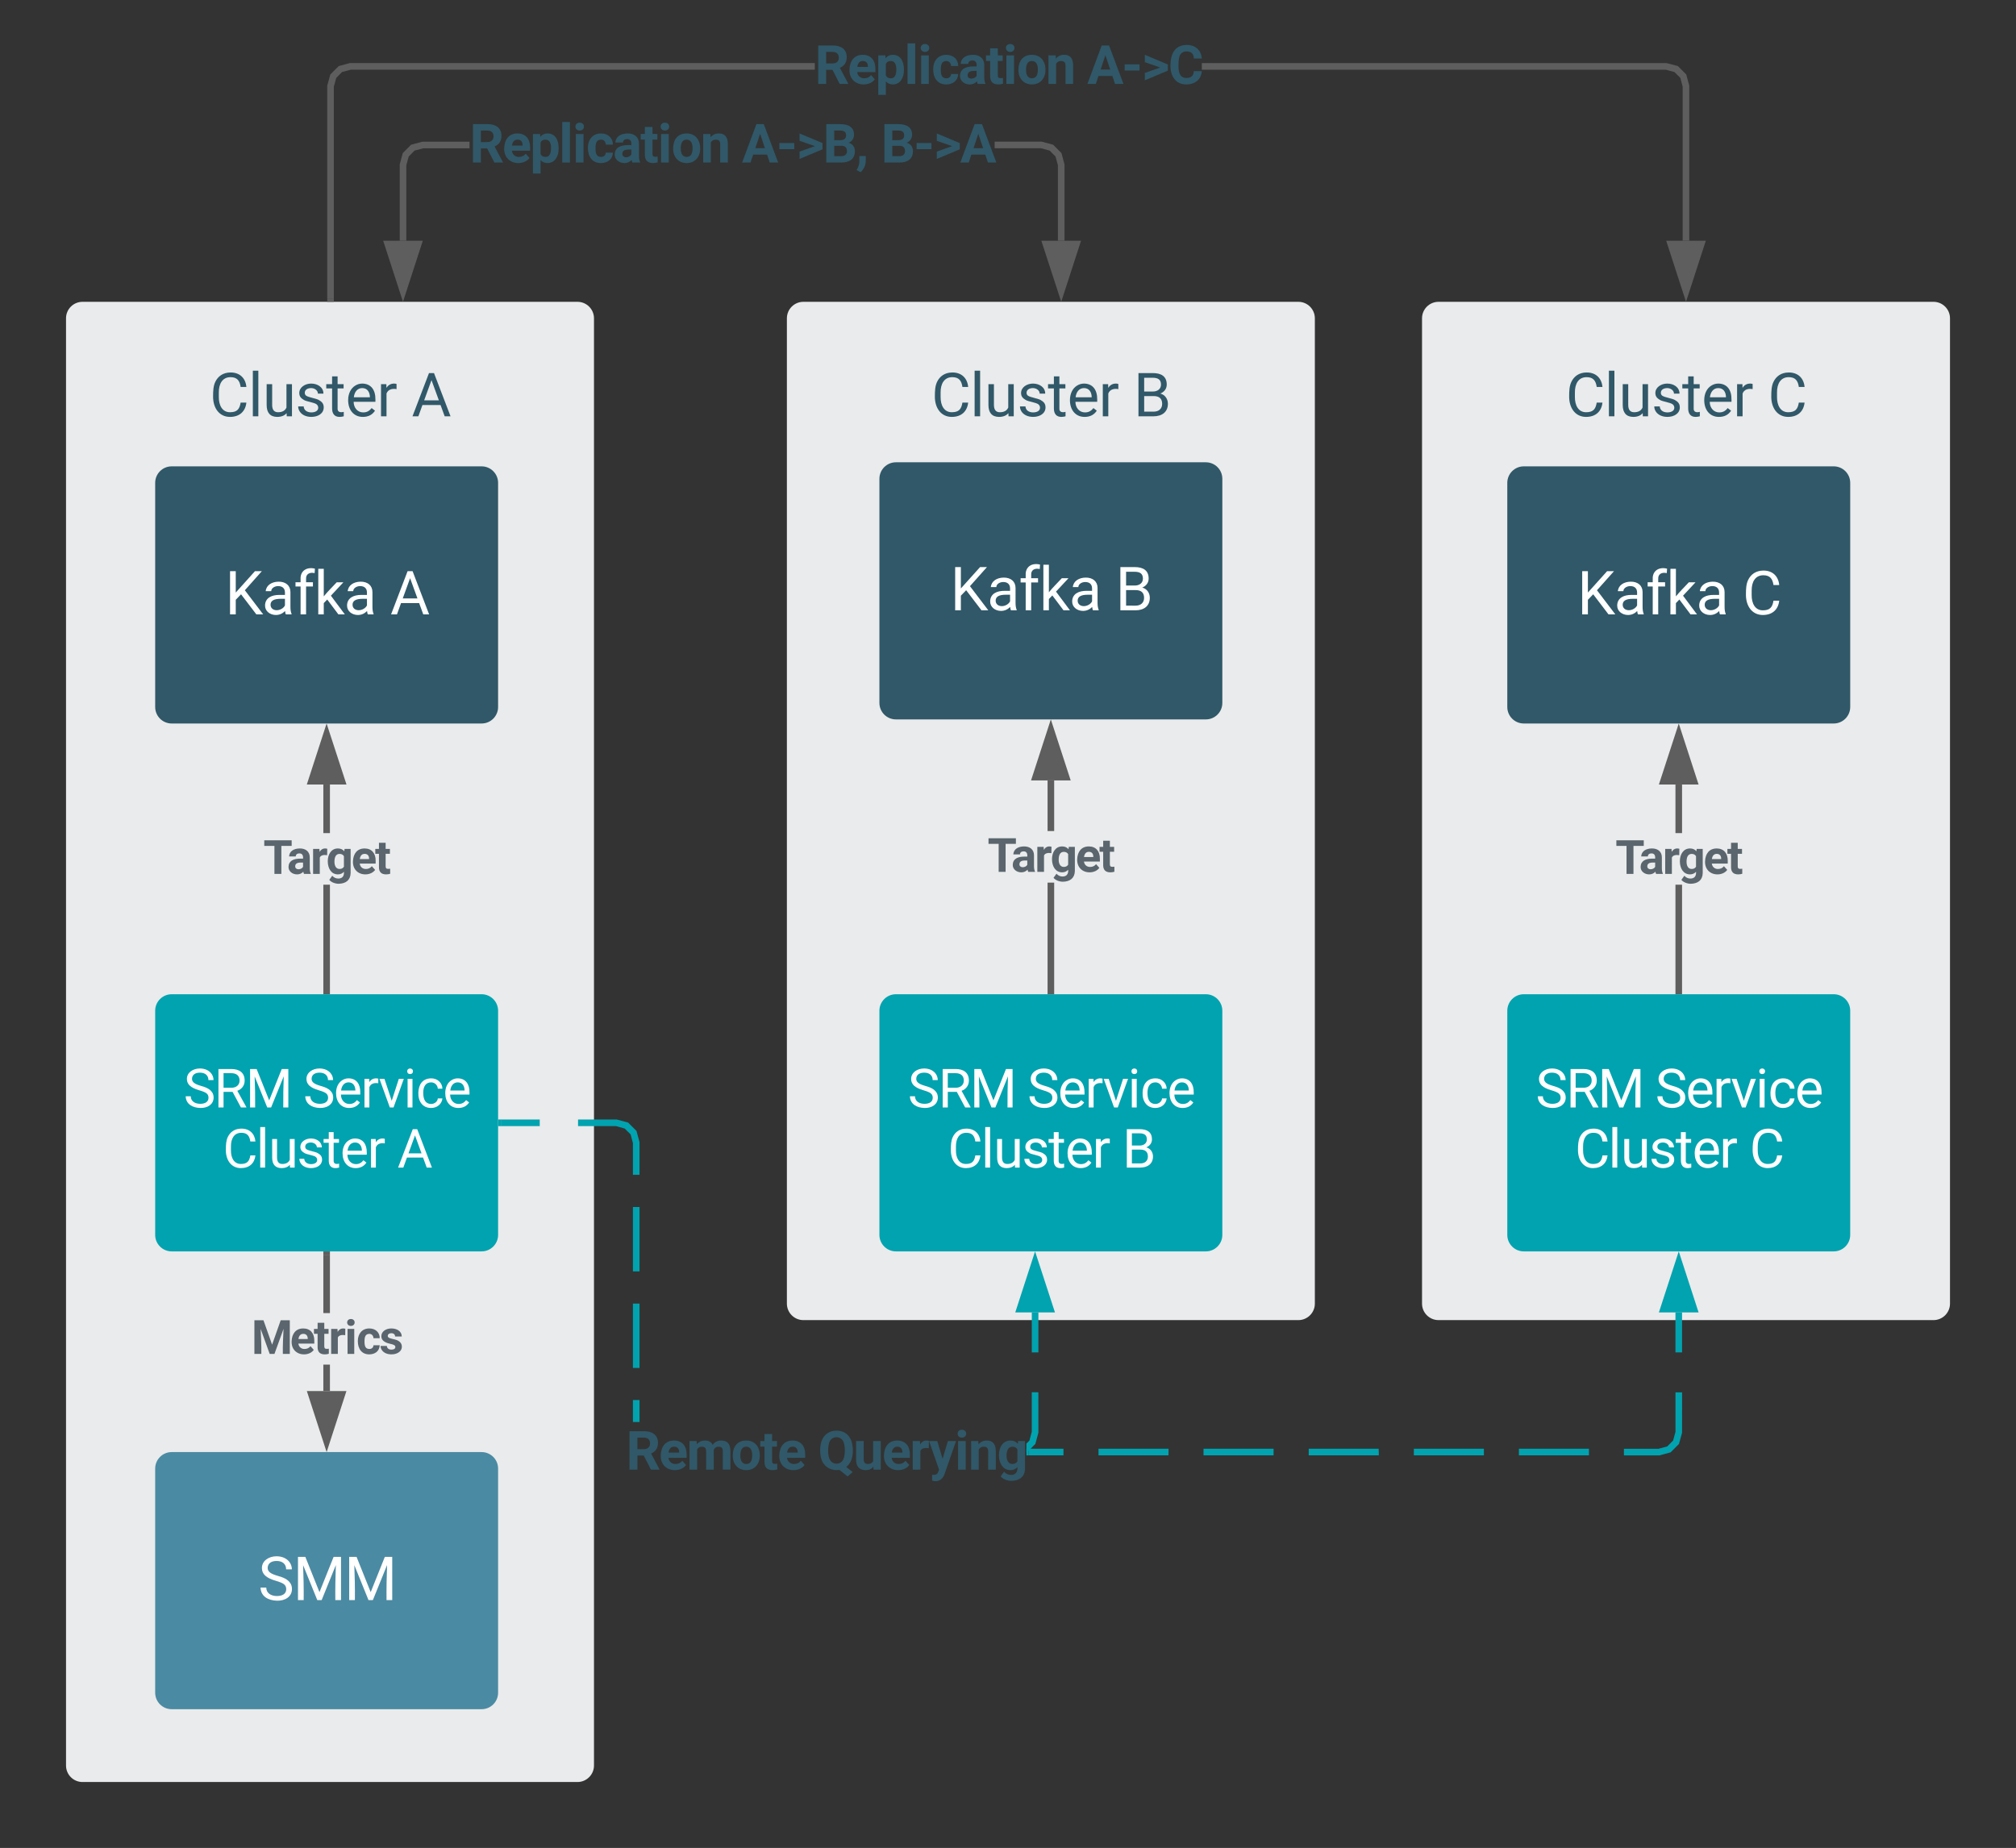 <svg xmlns="http://www.w3.org/2000/svg" viewBox="0 0 610.95 560.11" height="560.11" width="610.95"><rect x="0" y="0" width="610.95" height="560.11" fill="#333333" stroke="none"/><defs xmlns:xlink="http://www.w3.org/1999/xlink"><path id="a" d="m688-137c238 0 323-102 359-325h193c-32 297-228 482-552 482-361 0-569-299-569-680 0-197 8-360 73-497 88-186 257-317 513-319 316-2 509 195 535 488h-193c-31-212-118-330-342-330-272 0-397 224-393 523v141c-3 282 115 517 376 517" fill="#305868"/><g id="b"><use transform="scale(.009)" xlink:href="#a"/><path d="m341 0h-185v-1536h185z" fill="#305868" transform="matrix(.009 0 0 .009 11.716 0)"/><path d="m491 20c-241-1-355-148-355-398v-704h185v699c0 164 67 246 200 246 141 0 235-53 282-158v-787h185v1082h-176l-4-107c-72 85-178 127-317 127" fill="#305868" transform="matrix(.009 0 0 .009 16.084 0)"/><path d="m538-131c121 0 232-49 232-156 0-50-20-88-56-117-73-60-334-92-420-143-92-55-162-110-162-238 0-190 192-317 400-317 223 0 414 129 413 338h-186c0-108-110-186-227-186-119 0-215 53-215 159 0 45 18 78 53 101 76 52 331 90 416 139 98 57 169 115 169 251 0 208-195 320-417 320-176 0-314-68-386-174-38-55-57-115-57-179h185c6 129 116 202 258 202" fill="#305868" transform="matrix(.009 0 0 .009 26.007 0)"/><path d="m456 20c-171 0-251-112-250-288v-671h-197v-143h197v-262h185v262h202v143h-202v671c-9 125 92 149 207 118v150c-49 13-96 20-142 20" fill="#305868" transform="matrix(.009 0 0 .009 35.288 0)"/><path d="m599-131c141 0 220-65 285-146l113 88c-91 139-227 209-408 209-308 1-496-234-496-565 0-223 93-397 233-485 74-48 154-72 240-72 300 2 449 218 445 537v77h-733c0 197 129 357 321 357zm227-509c-3-180-88-310-260-310-170 0-264 140-282 310z" fill="#305868" transform="matrix(.009 0 0 .009 41.168 0)"/><path d="m663-916c-163-27-288 18-338 148v768h-185v-1082h180l3 125c61-97 147-145 258-145 36 0 63 5 82 14z" fill="#305868" transform="matrix(.009 0 0 .009 50.704 0)"/></g><use id="c" transform="scale(.009)" xlink:href="#a"/><path id="d" d="m1160-420c-1 275-197 420-486 420h-505v-1456h476c294-1 476 112 476 388 0 153-99 253-216 302 146 38 255 167 255 346zm-482 263c171 2 289-95 289-261 0-175-95-263-286-263h-320v524zm250-912c-2-172-104-229-283-229h-284v463h290c157 3 278-84 277-234" fill="#305868"/><use id="e" transform="scale(.009)" xlink:href="#d"/><path id="f" d="m973-380h-610l-137 380h-198l556-1456h168l557 1456h-197zm-552-158h495l-248-681" fill="#305868"/><use id="g" transform="scale(.009)" xlink:href="#f"/><path id="h" d="m561-1102c238-4 403 126 403 351v498c0 99 13 178 38 237v16h-194c-11-21-19-59-26-114-86 89-189 134-308 134-199 0-368-130-365-320 4-251 214-359 490-356h180v-85c-1-135-86-212-229-212-115 0-232 67-233 171h-186c20-205 206-316 430-320zm-267 776c0 117 90 185 207 185 122 0 239-75 278-162v-222h-145c-227 0-340 66-340 199" fill="#fff"/><g id="i"><path d="m539-677-178 185v492h-192v-1456h192v720l647-720h232l-573 643 618 813h-230" fill="#fff" transform="scale(.009)"/><use transform="matrix(.009 0 0 .009 11.146 0)" xlink:href="#h"/><path d="m704-1390c-164-38-297 28-288 194v114h231v143h-231v939h-185v-939h-171v-143h171v-111c-12-274 208-416 483-347" fill="#fff" transform="matrix(.009 0 0 .009 20.816 0)"/><path d="m442-501-116 121v380h-185v-1536h185v929c135-169 291-317 436-475h225l-421 452 470 630h-217" fill="#fff" transform="matrix(.009 0 0 .009 26.988 0)"/><use transform="matrix(.009 0 0 .009 35.998 0)" xlink:href="#h"/></g><path id="j" d="m973-380h-610l-137 380h-198l556-1456h168l557 1456h-197zm-552-158h495l-248-681" fill="#fff"/><use id="k" transform="scale(.009)" xlink:href="#j"/><path id="l" d="m631-137c179 0 314-70 314-231 0-71-25-127-75-166s-141-77-272-115c-165-47-285-106-360-175s-112-154-112-255c0-245 231-397 495-397 206 0 369 89 449 218 43 68 65 142 65 223h-193c0-184-129-283-321-283-172 0-299 76-301 236 0 59 26 109 76 150s135 78 256 113c205 59 345 116 436 256 35 53 50 119 50 193-2 256-231 398-507 390-298-8-541-149-551-442h193c0 187 160 285 358 285" fill="#fff"/><path id="m" d="m417-1456 476 1188 476-1188h249v1456h-192c-4-403 4-794 18-1179l-478 1179h-147l-477-1176c15 384 23 773 19 1176h-192v-1456z" fill="#fff"/><path id="n" d="m1160-420c-1 275-197 420-486 420h-505v-1456h476c294-1 476 112 476 388 0 153-99 253-216 302 146 38 255 167 255 346zm-482 263c171 2 289-95 289-261 0-175-95-263-286-263h-320v524zm250-912c-2-172-104-229-283-229h-284v463h290c157 3 278-84 277-234" fill="#fff"/><use id="o" transform="scale(.009)" xlink:href="#n"/><path id="p" d="m688-137c238 0 323-102 359-325h193c-32 297-228 482-552 482-361 0-569-299-569-680 0-197 8-360 73-497 88-186 257-317 513-319 316-2 509 195 535 488h-193c-31-212-118-330-342-330-272 0-397 224-393 523v141c-3 282 115 517 376 517" fill="#fff"/><use id="q" transform="scale(.009)" xlink:href="#p"/><path id="r" d="m719-811c-143-24-279 1-319 103v708h-289v-1082h273l8 129c74-124 180-175 331-136" fill="#5a656d"/><path id="s" d="m1031-175c-79 115-234 195-422 195-322 0-549-226-537-563 12-330 180-559 505-559 309 0 482 214 477 537v118h-689c15 134 115 234 263 234 111 0 198-40 261-121zm-261-469c5-139-62-226-194-224-130 1-191 97-208 224z" fill="#5a656d"/><path id="t" d="m457-330c2 83 25 111 111 112 32 0 60-2 85-7v219c-57 17-115 26-175 26-203 0-310-102-310-307v-583h-158v-212h158v-266h289v266h185v212h-185z" fill="#5a656d"/><g id="u"><path d="m1226-1213h-446v1213h-300v-1213h-440v-243h1186z" fill="#5a656d" transform="scale(.007)"/><path d="m552-1102c254-4 435 134 435 383v469c1 103 15 180 43 233v17h-292c-13-26-23-58-29-97-70 78-161 117-273 117-198 0-372-133-368-324 5-258 212-357 496-357h133c11-137-29-227-160-227-90 0-156 45-156 131h-289c15-231 213-342 460-345zm-195 777c0 76 61 124 142 124 88 0 168-45 198-105v-186h-108c-152 2-232 51-232 167" fill="#5a656d" transform="matrix(.007 0 0 .007 7.155 0)"/><use transform="matrix(.007 0 0 .007 14.303 0)" xlink:href="#r"/><path d="m505 20c-284-2-436-259-436-569 0-302 153-553 438-553 119 0 211 41 277 122l12-102h262v1046c-8 305-208 458-520 462-160 1-335-76-403-170l128-176c72 81 159 121 262 121 172 1 260-107 243-294-67 75-154 113-263 113zm76-887c-165 0-223 147-223 339 0 172 66 314 221 314 88 0 151-33 189-99v-455c-39-66-101-99-187-99" fill="#5a656d" transform="matrix(.007 0 0 .007 19.043 0)"/><use transform="matrix(.007 0 0 .007 26.654 0)" xlink:href="#s"/><use transform="matrix(.007 0 0 .007 33.861 0)" xlink:href="#t"/></g><g id="v"><use transform="scale(.008)" xlink:href="#l"/><path d="m1161-1018c0 201-122 330-278 388l342 618v12h-206l-316-589h-342v589h-193v-1456h482c310-2 511 139 511 438zm-193 0c0-187-120-280-313-280h-294v552h295c179 3 313-101 312-272" fill="#fff" transform="matrix(.008 0 0 .008 9.229 0)"/><use transform="matrix(.008 0 0 .008 18.806 0)" xlink:href="#m"/></g><path id="w" d="m599-131c141 0 220-65 285-146l113 88c-91 139-227 209-408 209-308 1-496-234-496-565 0-223 93-397 233-485 74-48 154-72 240-72 300 2 449 218 445 537v77h-733c0 197 129 357 321 357zm227-509c-3-180-88-310-260-310-170 0-264 140-282 310z" fill="#fff"/><path id="x" d="m663-916c-163-27-288 18-338 148v768h-185v-1082h180l3 125c61-97 147-145 258-145 36 0 63 5 82 14z" fill="#fff"/><g id="y"><use transform="scale(.008)" xlink:href="#l"/><use transform="matrix(.008 0 0 .008 9.229 0)" xlink:href="#w"/><use transform="matrix(.008 0 0 .008 17.47 0)" xlink:href="#x"/><path d="m497-251 268-831h189l-388 1082h-141l-392-1082h189" fill="#fff" transform="matrix(.008 0 0 .008 22.87 0)"/><path d="m341 0h-185v-1082h185zm-91-1264c-68 0-108-42-109-105 0-62 41-107 109-107s110 44 110 107-42 105-110 105" fill="#fff" transform="matrix(.008 0 0 .008 30.405 0)"/><path d="m277-555c0 244 77 420 297 424 127 2 249-93 255-210h175c-24 214-199 361-430 361-316 0-493-242-482-582 11-319 164-533 481-540 237-5 426 165 431 392h-175c-7-133-115-242-256-240-209 4-296 166-296 395" fill="#fff" transform="matrix(.008 0 0 .008 34.18 0)"/><use transform="matrix(.008 0 0 .008 42.322 0)" xlink:href="#w"/></g><g id="z"><use transform="scale(.008)" xlink:href="#p"/><path d="m341 0h-185v-1536h185z" fill="#fff" transform="matrix(.008 0 0 .008 10.125 0)"/><path d="m491 20c-241-1-355-148-355-398v-704h185v699c0 164 67 246 200 246 141 0 235-53 282-158v-787h185v1082h-176l-4-107c-72 85-178 127-317 127" fill="#fff" transform="matrix(.008 0 0 .008 13.9 0)"/><path d="m538-131c121 0 232-49 232-156 0-50-20-88-56-117-73-60-334-92-420-143-92-55-162-110-162-238 0-190 192-317 400-317 223 0 414 129 413 338h-186c0-108-110-186-227-186-119 0-215 53-215 159 0 45 18 78 53 101 76 52 331 90 416 139 98 57 169 115 169 251 0 208-195 320-417 320-176 0-314-68-386-174-38-55-57-115-57-179h185c6 129 116 202 258 202" fill="#fff" transform="matrix(.008 0 0 .008 22.475 0)"/><path d="m456 20c-171 0-251-112-250-288v-671h-197v-143h197v-262h185v262h202v143h-202v671c-9 125 92 149 207 118v150c-49 13-96 20-142 20" fill="#fff" transform="matrix(.008 0 0 .008 30.496 0)"/><use transform="matrix(.008 0 0 .008 35.577 0)" xlink:href="#w"/><use transform="matrix(.008 0 0 .008 43.818 0)" xlink:href="#x"/></g><use id="A" transform="scale(.008)" xlink:href="#j"/><use id="B" transform="scale(.008)" xlink:href="#n"/><use id="C" transform="scale(.008)" xlink:href="#p"/><path id="D" d="m1209-1016c0 219-100 334-260 407l315 595v14h-322l-273-533h-239v533h-300v-1456h541c318-3 538 141 538 440zm-300 24c-1-144-85-221-238-221h-241v437h242c144 2 238-77 237-216" fill="#305868"/><path id="E" d="m1031-175c-79 115-234 195-422 195-322 0-549-226-537-563 12-330 180-559 505-559 309 0 482 214 477 537v118h-689c15 134 115 234 263 234 111 0 198-40 261-121zm-261-469c5-139-62-226-194-224-130 1-191 97-208 224z" fill="#305868"/><path id="F" d="m579 20c-322 0-521-234-513-571 8-331 182-551 511-551 324 0 514 231 514 572 0 319-198 550-512 550zm-2-888c-169 0-222 141-222 338 0 181 61 317 224 317 170 0 223-137 223-338 0-178-64-317-225-317" fill="#305868"/><path id="G" d="m457-330c2 83 25 111 111 112 32 0 60-2 85-7v219c-57 17-115 26-175 26-203 0-310-102-310-307v-583h-158v-212h158v-266h289v266h185v212h-185z" fill="#305868"/><path id="H" d="m416 0h-290v-1082h290zm-145-1212c-92 0-162-61-162-150s68-149 162-149c93 0 162 60 162 149s-70 150-162 150" fill="#305868"/><path id="I" d="m750-692c-1-124-48-174-173-175-81 0-142 35-183 104v763h-289v-1082h272l9 125c77-97 181-145 311-145 244 0 342 151 342 403v699h-289z" fill="#305868"/><g id="J"><use transform="scale(.008)" xlink:href="#D"/><use transform="matrix(.008 0 0 .008 9.927 0)" xlink:href="#E"/><path d="m663-1102c295 0 422 250 422 571 0 300-141 549-420 551-109 0-198-38-265-114v510h-289v-1498h268l10 106c70-84 161-126 274-126zm133 550c0-175-53-315-209-315-91 0-153 35-187 104v443c35 71 98 107 189 107 138 0 207-113 207-339" fill="#305868" transform="matrix(.008 0 0 .008 18.336 0)"/><path d="m416 0h-290v-1536h290z" fill="#305868" transform="matrix(.008 0 0 .008 27.093 0)"/><use transform="matrix(.008 0 0 .008 31.217 0)" xlink:href="#H"/><path d="m355-556c-2 203 30 338 206 343 102 3 181-63 182-161h271c-13 246-193 391-448 394-324 4-500-232-500-574 0-320 184-548 498-548 262 0 451 167 450 423h-271c-1-108-75-193-184-189-162 6-202 123-204 312" fill="#305868" transform="matrix(.008 0 0 .008 35.342 0)"/><path d="m552-1102c254-4 435 134 435 383v469c1 103 15 180 43 233v17h-292c-13-26-23-58-29-97-70 78-161 117-273 117-198 0-372-133-368-324 5-258 212-357 496-357h133c11-137-29-227-160-227-90 0-156 45-156 131h-289c15-231 213-342 460-345zm-195 777c0 76 61 124 142 124 88 0 168-45 198-105v-186h-108c-152 2-232 51-232 167" fill="#305868" transform="matrix(.008 0 0 .008 43.454 0)"/><use transform="matrix(.008 0 0 .008 51.794 0)" xlink:href="#G"/><use transform="matrix(.008 0 0 .008 57.05 0)" xlink:href="#H"/><use transform="matrix(.008 0 0 .008 61.174 0)" xlink:href="#F"/><use transform="matrix(.008 0 0 .008 69.97 0)" xlink:href="#I"/></g><path id="K" d="m952-300h-526l-100 300h-319l542-1456h278l545 1456h-319zm-445-243h364l-183-545" fill="#305868"/><path id="L" d="m673-507h-563v-233h563z" fill="#305868"/><path id="M" d="m701-621-581-203v-278l871 365v235l-871 366v-279" fill="#305868"/><path id="N" d="m1212-428c-1 297-208 428-516 428h-566v-1456h510c318-1 539 108 539 399 0 155-89 264-208 308 141 33 242 151 241 321zm-525 187c132 2 225-65 225-190 0-133-69-203-207-203h-275v393zm192-786c0-145-86-186-239-186h-210v367h222c151-3 227-63 227-181" fill="#305868"/></defs><g xmlns:xlink="http://www.w3.org/1999/xlink" transform="translate(-547.193 -136.052)"><path d="m978.14 232.53c0-2.76 2.24-5 5-5h150c2.76 0 5 2.24 5 5v298.64c0 2.76-2.24 5-5 5h-150c-2.76 0-5-2.24-5-5z" fill="#eaebec"/><use transform="translate(1021.657 262.231)" xlink:href="#b"/><use transform="translate(1082.908 262.231)" xlink:href="#c"/><path d="m785.66 232.53c0-2.76 2.24-5 5-5h150c2.76 0 5 2.24 5 5v298.64c0 2.76-2.24 5-5 5h-150c-2.76 0-5-2.24-5-5z" fill="#eaebec"/><use transform="translate(829.434 262.231)" xlink:href="#b"/><use transform="translate(890.685 262.231)" xlink:href="#e"/><path d="m567.2 232.53c0-2.76 2.23-5 5-5h150c2.75 0 5 2.24 5 5v438.64c0 2.76-2.25 5-5 5h-150c-2.77 0-5-2.24-5-5z" fill="#eaebec"/><use transform="translate(610.697 262.231)" xlink:href="#b"/><use transform="translate(671.947 262.231)" xlink:href="#g"/><path d="m594.22 282.4c0-2.76 2.24-5 5-5h93.92c2.76 0 5 2.24 5 5v67.94c0 2.76-2.24 5-5 5h-93.92c-2.76 0-5-2.24-5-5z" fill="#305868"/><use transform="translate(615.389 322.272)" xlink:href="#i"/><use transform="translate(665.459 322.272)" xlink:href="#k"/><path d="m594.22 581.17c0-2.76 2.24-5 5-5h93.92c2.76 0 5 2.24 5 5v67.93c0 2.77-2.24 5-5 5h-93.92c-2.76 0-5-2.23-5-5z" fill="#4b8aa3"/><g transform="translate(625.428 621.035)"><use transform="scale(.009)" xlink:href="#l"/><use transform="matrix(.009 0 0 .009 10.547 0)" xlink:href="#m"/><use transform="matrix(.009 0 0 .009 26.068 0)" xlink:href="#m"/></g><path d="m813.7 281.17c0-2.76 2.24-5 5-5h93.92c2.76 0 5 2.24 5 5v67.93c0 2.77-2.24 5-5 5h-93.92c-2.76 0-5-2.23-5-5z" fill="#305868"/><use transform="translate(835.135 321.035)" xlink:href="#i"/><use transform="translate(885.204 321.035)" xlink:href="#o"/><path d="m1003.98 282.4c0-2.76 2.24-5 5-5h93.92c2.76 0 5 2.24 5 5v67.94c0 2.76-2.24 5-5 5h-93.92c-2.76 0-5-2.24-5-5z" fill="#305868"/><use transform="translate(1025.158 322.272)" xlink:href="#i"/><use transform="translate(1075.227 322.272)" xlink:href="#q"/><g fill="#5e5e5e"><path d="m647.18 436.4h-2v-32.2h2m0-15.64h-2v-14.72h2"/><path d="m647.18 437.4h-2v-1.02h2m3.64-63.54h-9.27l4.63-14.26z"/><path d="m652.2 373.84h-12.03l6-18.5m-3.25 16.5h6.52l-3.26-10.03"/></g><use transform="translate(626.999 400.93)" xlink:href="#u"/><path d="m1056.94 436.4h-2v-32.2h2m0-15.64h-2v-14.72h2" fill="#5e5e5e"/><path d="m1056.94 437.4h-2v-1.02h2m3.63-63.54h-9.27l4.64-14.26z" fill="#5e5e5e"/><path d="m1061.95 373.84h-12.03l6.02-18.5m-3.26 16.5h6.52l-3.26-10.02" fill="#5e5e5e"/><use transform="translate(1036.754 400.93)" xlink:href="#u"/><path d="m594.22 442.4c0-2.76 2.24-5 5-5h93.92c2.76 0 5 2.24 5 5v67.94c0 2.76-2.24 5-5 5h-93.92c-2.76 0-5-2.24-5-5z" fill="#00a3af"/><use transform="translate(602.822 471.71)" xlink:href="#v"/><use transform="translate(639.06 471.71)" xlink:href="#y"/><use transform="translate(614.682 489.939)" xlink:href="#z"/><use transform="translate(667.615 489.939)" xlink:href="#A"/><path d="m813.7 442.4c0-2.76 2.24-5 5-5h93.92c2.76 0 5 2.24 5 5v67.94c0 2.76-2.24 5-5 5h-93.92c-2.76 0-5-2.24-5-5z" fill="#00a3af"/><use transform="translate(822.303 471.71)" xlink:href="#v"/><use transform="translate(858.541 471.71)" xlink:href="#y"/><use transform="translate(834.395 489.939)" xlink:href="#z"/><use transform="translate(887.328 489.939)" xlink:href="#B"/><path d="m1003.98 442.4c0-2.76 2.24-5 5-5h93.92c2.76 0 5 2.24 5 5v67.94c0 2.76-2.24 5-5 5h-93.92c-2.76 0-5-2.24-5-5z" fill="#00a3af"/><use transform="translate(1012.577 471.71)" xlink:href="#v"/><use transform="translate(1048.815 471.71)" xlink:href="#y"/><use transform="translate(1024.449 489.939)" xlink:href="#z"/><use transform="translate(1077.382 489.939)" xlink:href="#C"/><path d="m866.66 436.4h-2v-32.83h2m0-15.63h-2v-15.34h2" fill="#5e5e5e"/><path d="m866.66 437.4h-2v-1.02h2m3.64-64.78h-9.27l4.63-14.26z" fill="#5e5e5e"/><path d="m871.67 372.6h-12.02l6-18.5m-3.25 16.5h6.52l-3.26-10.02" fill="#5e5e5e"/><use transform="translate(846.479 400.312)" xlink:href="#u"/><path d="m861.88 570.3-.92 3.4-2.53 2.54-.18.05v-2.7l.92-.92.7-2.65v-11.97h2m-120.87 9h-2v-6.65h2m0-9.74h-2v-19.5h2m120.88 14.8h-2v-12.12h2m-120.88-12.44h-2v-19.52h2m-3.45-25.58 2.53 2.53.92 3.4v9.9h-2v-9.62l-.7-2.64-1.8-1.77-2.63-.73h-11.5v-2h11.76m-23.37 2h-11.62v-2h11.62" fill="#00a3af"/><path d="m699.17 477.37h-1.03v-2h1.03m166.35 57.47h-9.27l4.63-14.26z" fill="#00a3af"/><path d="m866.9 533.84h-12.03l6-18.5m-3.25 16.5h6.52l-3.26-10.03" fill="#00a3af"/><g transform="translate(736.923 581.484)"><use transform="scale(.008)" xlink:href="#D"/><use transform="matrix(.008 0 0 .008 9.927 0)" xlink:href="#E"/><path d="m741-689c-2-124-40-177-163-178-82 0-141 34-178 102v765h-289v-1082h271l9 121c77-94 180-141 311-141 139 0 235 55 287 165 76-110 184-165 325-165 249 0 348 151 348 411v691h-290v-690c-2-123-39-176-163-177-87 0-147 41-180 124l1 743h-289z" fill="#305868" transform="matrix(.008 0 0 .008 18.336 0)"/><use transform="matrix(.008 0 0 .008 31.802 0)" xlink:href="#F"/><use transform="matrix(.008 0 0 .008 40.598 0)" xlink:href="#G"/><use transform="matrix(.008 0 0 .008 45.854 0)" xlink:href="#E"/></g><g transform="translate(795.059 581.484)"><path d="m1324-760c8 308-83 532-249 661l242 190-191 169-310-249c-316 47-548-108-653-327-104-218-106-599-1-822 92-196 273-338 542-338 408 0 609 298 620 716zm-386 416c111-153 110-617 0-765-57-77-133-119-234-119s-177 41-233 118c-64 88-83 240-83 415 0 149 27 264 82 346s133 123 236 123c101 0 176-40 232-118" fill="#305868" transform="scale(.008)"/><path d="m463 20c-241-1-359-147-359-393v-709h289v699c0 113 51 169 154 169 98 0 165-34 202-102v-766h290v1082h-272l-8-110c-71 87-170 130-296 130" fill="#305868" transform="matrix(.008 0 0 .008 10.74 0)"/><use transform="matrix(.008 0 0 .008 19.444 0)" xlink:href="#E"/><path d="m719-811c-143-24-279 1-319 103v708h-289v-1082h273l8 129c74-124 180-175 331-136" fill="#305868" transform="matrix(.008 0 0 .008 27.853 0)"/><path d="m515-409 200-673h310l-435 1250c-66 202-236 321-472 250v-219c127 7 198-15 230-107l34-89-379-1085h311" fill="#305868" transform="matrix(.008 0 0 .008 33.663 0)"/><use transform="matrix(.008 0 0 .008 41.471 0)" xlink:href="#H"/><use transform="matrix(.008 0 0 .008 45.596 0)" xlink:href="#I"/><path d="m505 20c-284-2-436-259-436-569 0-302 153-553 438-553 119 0 211 41 277 122l12-102h262v1046c-8 305-208 458-520 462-160 1-335-76-403-170l128-176c72 81 159 121 262 121 172 1 260-107 243-294-67 75-154 113-263 113zm76-887c-165 0-223 147-223 339 0 172 66 314 221 314 88 0 151-33 189-99v-455c-39-66-101-99-187-99" fill="#305868" transform="matrix(.008 0 0 .008 54.308 0)"/></g><path d="m647.18 557.66h-2v-8h2m0-15.62h-2v-17.7h2" fill="#5e5e5e"/><path d="m647.18 516.37h-2v-1.03h2m-1 57.59-4.63-14.27h9.27z" fill="#5e5e5e"/><path d="m646.18 576.17-6-18.5h12m-9.26 2 3.26 10.02 3.26-10.04" fill="#5e5e5e"/><g transform="translate(623.382 546.413)"><path d="m522-1456 374 1056 372-1056h394v1456h-301c-7-379 15-728 30-1085l-393 1085h-206l-392-1084c15 357 37 705 30 1084h-300v-1456z" fill="#5a656d" transform="scale(.007)"/><use transform="matrix(.007 0 0 .007 11.68 0)" xlink:href="#s"/><use transform="matrix(.007 0 0 .007 18.887 0)" xlink:href="#t"/><use transform="matrix(.007 0 0 .007 23.392 0)" xlink:href="#r"/><g fill="#5a656d"><path d="m416 0h-290v-1082h290zm-145-1212c-92 0-162-61-162-150s68-149 162-149c93 0 162 60 162 149s-70 150-162 150" transform="matrix(.007 0 0 .007 28.255 0)"/><path d="m355-556c-2 203 30 338 206 343 102 3 181-63 182-161h271c-13 246-193 391-448 394-324 4-500-232-500-574 0-320 184-548 498-548 262 0 451 167 450 423h-271c-1-108-75-193-184-189-162 6-202 123-204 312" transform="matrix(.007 0 0 .007 31.79 0)"/><path d="m529-185c94 0 168-33 168-114 0-35-18-63-53-83s-91-39-168-55c-257-54-386-163-386-328 0-208 203-337 432-337 246 0 451 124 453 349h-289c-2-91-62-143-165-143-86 0-151 41-153 117 0 32 16 57 46 77 63 43 257 69 335 100 151 60 229 153 229 291 0 298-424 404-696 283-120-53-222-162-226-316h274c5 106 86 159 199 159" transform="matrix(.007 0 0 .007 38.743 0)"/></g></g><path d="m1056.94 570.3-.93 3.4-2.52 2.54-3.4.93h-10.76v-2h10.48l2.65-.72 1.77-1.77.72-2.65v-11.97h2m-28.23 19.1h-21.22v-2h21.23m-31.84 2h-21.23v-2h21.23m-31.84 2h-21.25v-2h21.2m-31.85 2h-21.23v-2h21.23m-31.84 2h-21.21v-2h21.23m-31.85 2h-10.6v-2h10.6m187.46-29.2h-2v-12.12h2m3.63-1h-9.27l4.64-14.26z" fill="#00a3af"/><path d="m1061.95 533.84h-12.03l6.02-18.5m-3.26 16.5h6.52l-3.26-10.03m-197.04 55.36h-.65v-2h.64" fill="#00a3af"/><path d="m794.12 157.17h-140.6l-2.66.7-1.77 1.8-.73 2.63v64.23h-2v-64.5l.93-3.4 2.53-2.54 3.4-.93h140.9m261.56.92 2.52 2.52.92 3.4v47h-2v-46.7l-.7-2.64-1.8-1.78-2.63-.7h-140.59v-2h140.87" fill="#5e5e5e"/><path d="m648.37 227.53h-2v-1.02h2m409.77-2.21-4.64-14.27h9.28z" fill="#5e5e5e"/><path d="m1058.14 227.53-6-18.5h12m-9.26 2 3.26 10.03 3.26-10.03" fill="#5e5e5e"/><use transform="translate(794.124 161.484)" xlink:href="#J"/><g transform="translate(876.679 161.484)"><use transform="scale(.008)" xlink:href="#K"/><use transform="matrix(.008 0 0 .008 10.467 0)" xlink:href="#L"/><use transform="matrix(.008 0 0 .008 16.497 0)" xlink:href="#M"/><path d="m687-225c189-1 272-84 286-260h300c-19 311-251 505-586 505-391 0-601-297-601-706 0-466 174-782 605-790 340-6 557 198 584 514h-300c-15-183-92-268-284-268-100 0-173 38-225 108-63 84-76 264-76 443 0 157 24 272 72 345s122 109 225 109" fill="#305868" transform="matrix(.008 0 0 .008 24.533 0)"/></g><path d="m689.48 181h-14.03l-2.64.7-1.76 1.8-.72 2.63v22.9h-2v-23.16l.92-3.42 2.53-2.53 3.42-.92h14.28m176.86.92 2.53 2.53.92 3.42v23.16h-2v-22.9l-.72-2.64-1.78-1.8-2.64-.7h-14.03v-2h14.3m-193.6 45.31-4.63-14.27h9.26z" fill="#5e5e5e"/><path d="m669.32 227.53-6-18.5h12m-9.26 2 3.26 10.03 3.26-10.03m196.22 13.27-4.64-14.27h9.27z" fill="#5e5e5e"/><path d="m868.8 227.53-6.02-18.5h12.02m-9.27 2 3.26 10.03 3.25-10.03" fill="#5e5e5e"/><use transform="translate(689.483 185.317)" xlink:href="#J"/><g transform="translate(772.038 185.317)"><use transform="scale(.008)" xlink:href="#K"/><use transform="matrix(.008 0 0 .008 10.467 0)" xlink:href="#L"/><use transform="matrix(.008 0 0 .008 16.497 0)" xlink:href="#M"/><use transform="matrix(.008 0 0 .008 24.533 0)" xlink:href="#N"/><path d="m186 365-151-79c51-83 105-205 105-308v-224h244c-2 173 10 296-57 424-39 74-84 138-141 187" fill="#305868" transform="matrix(.008 0 0 .008 34.461 0)"/></g><g transform="translate(814.17 185.317)"><use transform="scale(.008)" xlink:href="#N"/><use transform="matrix(.008 0 0 .008 9.927 0)" xlink:href="#L"/><use transform="matrix(.008 0 0 .008 15.958 0)" xlink:href="#M"/><use transform="matrix(.008 0 0 .008 23.994 0)" xlink:href="#K"/></g></g></svg>